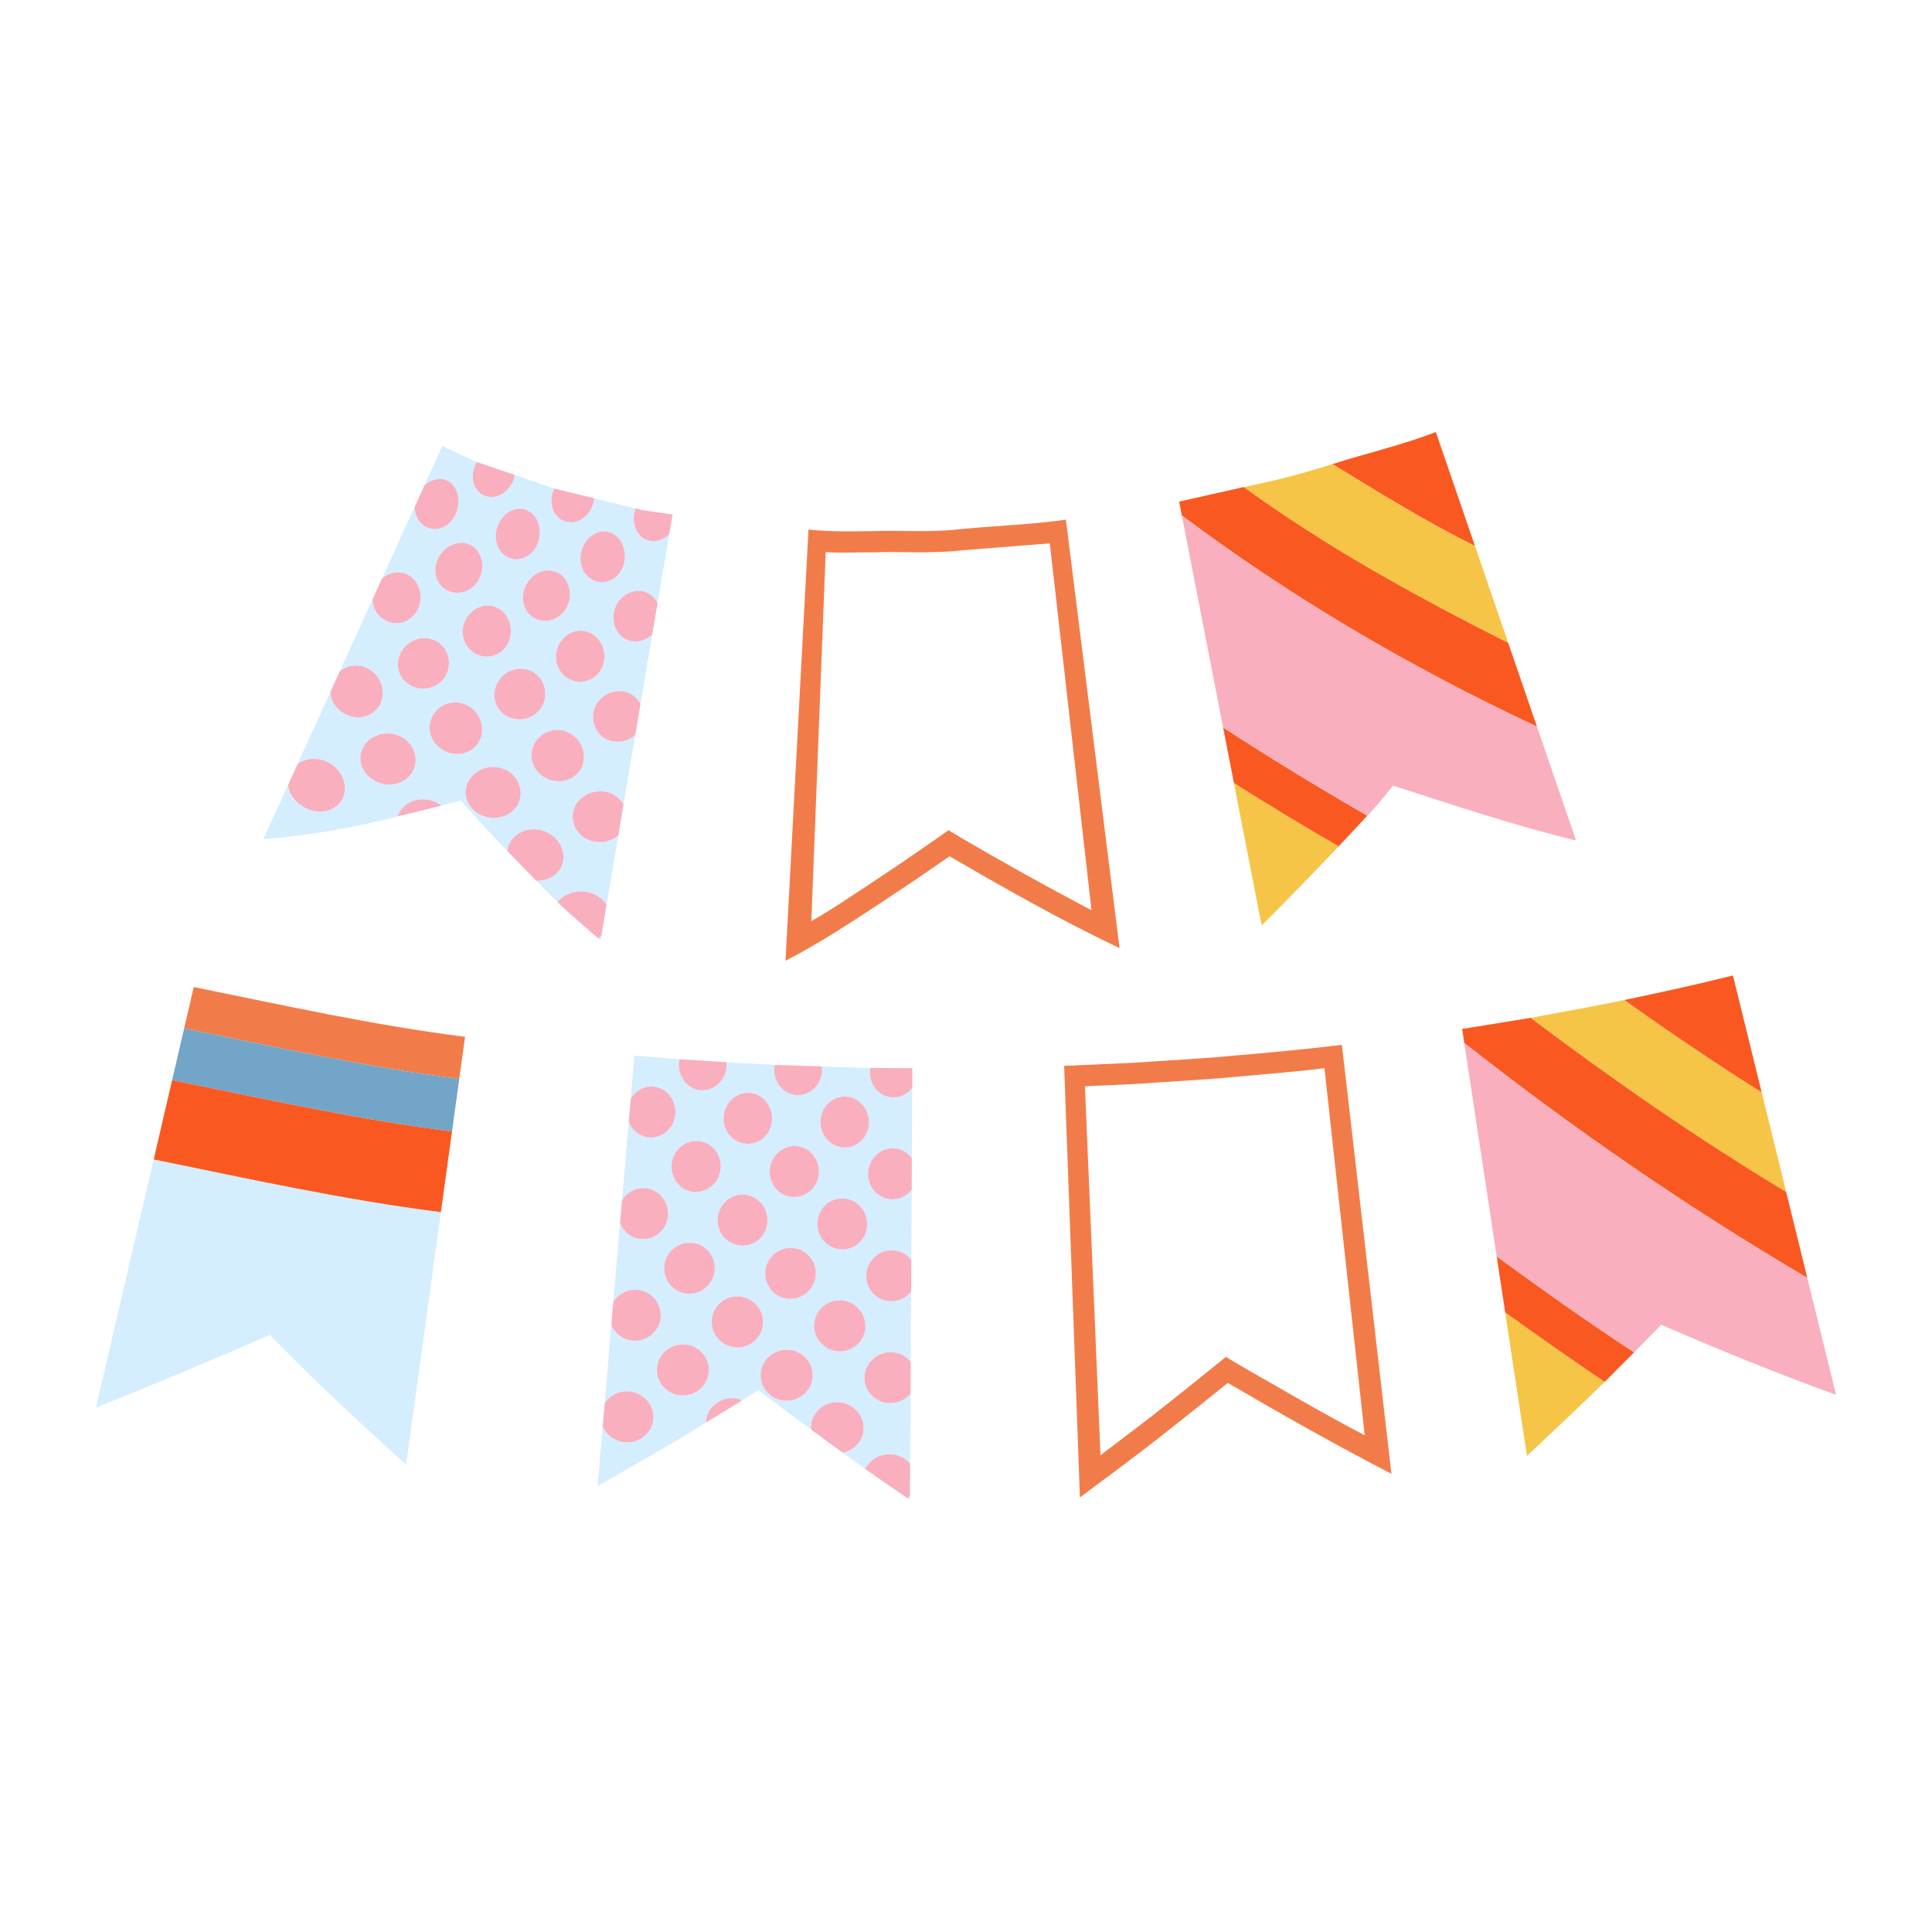 <?xml version="1.0" encoding="UTF-8"?>
<!DOCTYPE svg PUBLIC "-//W3C//DTD SVG 1.1//EN" "http://www.w3.org/Graphics/SVG/1.1/DTD/svg11.dtd">
<!-- Creator: CorelDRAW 2018 (64-Bit) -->
<svg xmlns="http://www.w3.org/2000/svg" xml:space="preserve" width="3.413in" height="3.413in" version="1.1" style="shape-rendering:geometricPrecision; text-rendering:geometricPrecision; image-rendering:optimizeQuality; fill-rule:evenodd; clip-rule:evenodd"
viewBox="0 0 3413.33 3413.33"
 xmlns:xlink="http://www.w3.org/1999/xlink">
 <defs>
  <style type="text/css">
   <![CDATA[
    .fil0 {fill:none}
    .fil6 {fill:#72A5C8;fill-rule:nonzero}
    .fil1 {fill:#D4EDFF;fill-rule:nonzero}
    .fil5 {fill:#F27C49;fill-rule:nonzero}
    .fil3 {fill:#F6C446;fill-rule:nonzero}
    .fil4 {fill:#F95921;fill-rule:nonzero}
    .fil2 {fill:#F9AFBD;fill-rule:nonzero}
   ]]>
  </style>
 </defs>
 <g id="Layer_x0020_1">
  <rect class="fil0" x="-0" y="-0" width="3413.33" height="3413.33"/>
  <g id="_1874584719712">
   <g>
    <polygon class="fil1" points="1607.67,2642.31 1607.63,2650.06 1565.82,2621.19 1603.17,2647 "/>
    <path class="fil1" d="M1120.74 1865.09l-1.6 18.69 -4.78 56.08 -0.14 1.59c8.27,-14.07 23.25,-23.07 39.78,-21.75 23.33,1.86 40.82,23.46 39.06,48.28 -1.75,24.8 -22.43,43.37 -46.17,41.48 -16.77,-1.34 -30.31,-12.63 -36.09,-27.82l-4.41 51.7 -7.49 87.57c8.46,-14.06 23.88,-23.03 40.87,-21.69 24.05,1.93 42.11,23.57 40.35,48.39 -1.76,24.8 -23,43.34 -47.44,41.39 -17.26,-1.38 -31.22,-12.7 -37.22,-27.91l-1.33 15.54 -10.55 123.72c8.66,-14.05 24.5,-22.99 41.98,-21.59 24.75,1.98 43.35,23.66 41.59,48.47 -1.75,24.8 -23.54,43.3 -48.69,41.3 -17.75,-1.41 -32.12,-12.78 -38.32,-27.99l-11.89 139.26c8.87,-14.04 25.13,-22.93 43.1,-21.49 25.44,2.03 44.61,23.76 42.86,48.57 -1.76,24.81 -24.13,43.25 -49.95,41.18 -18.24,-1.44 -33.06,-12.83 -39.45,-28.07l-9.01 105.27c64.9,-36.84 128.62,-72.77 191.3,-111.78l-0.04 -0.69c1.48,-24.82 23.31,-43.81 48.74,-42.44 5.47,0.3 10.61,1.67 15.36,3.64l-21.25 13.17 50.2 -31.18c61.6,47.22 124.5,93.04 188.61,139.38 6.35,-12.93 18.71,-22.59 33.57,-25.42l9.46 -0.87 9.4 0.98c10.84,2.2 20.14,8.14 26.82,16.22l0.7 -124.05c-8.51,10.24 -21.4,16.88 -35.98,16.8 -25.5,-0.14 -45.83,-20.42 -45.36,-45.27 0.46,-24.89 21.22,-44.91 46.36,-44.77 14.36,0.07 26.96,6.85 35.28,17.18l0.72 -124.04c-8.3,10.24 -20.84,16.89 -35.04,16.81 -24.86,-0.14 -44.65,-20.41 -44.18,-45.27 0.39,-21.76 15.96,-39.83 36.21,-43.92l8.94 -0.85 8.93 0.95c10.3,2.21 19.1,8.18 25.43,16.22l0.15 -26.24 0.57 -97.79c-8.05,10.24 -20.28,16.89 -34.09,16.82 -24.2,-0.13 -43.44,-20.4 -42.98,-45.27 0.47,-24.86 20.15,-44.91 43.94,-44.78 13.63,0.07 25.56,6.85 33.43,17.17l0.48 -83.77 0.23 -40.26c-7.85,10.24 -19.72,16.9 -33.17,16.83 -23.53,-0.13 -42.24,-20.4 -41.78,-45.25l0.78 -6.74 -85.63 -2.56 0.43 6.78c-0.64,21.74 -15.73,39.46 -35.3,43.09l-8.61 0.68c-23.52,-0.51 -41.62,-21.77 -40.46,-46.65l0.93 -6.71 -85.44 -4.67 0.25 6.78c-1.42,24.82 -21.59,43.93 -45.06,42.67 -23.48,-1.29 -40.91,-23.36 -39.11,-48.01l1.13 -6.69 -79.94 -6.39zm157.73 108.32l0 0c1.49,-24.83 21.66,-43.91 45.06,-42.63 23.42,1.28 41.52,22.45 40.45,47.3 -1.09,24.84 -21.24,43.92 -45.07,42.63 -23.78,-1.3 -41.91,-22.47 -40.43,-47.3zm35.81 137.23l0 0c24.11,1.31 42.74,22.5 41.68,47.36 -1.07,24.84 -21.79,43.9 -46.3,42.57 -24.46,-1.34 -43.13,-22.54 -41.67,-47.37 1.47,-24.84 22.22,-43.89 46.28,-42.57zm132.51 -39.65l0 0c-0.65,21.76 -16.16,39.45 -36.27,43.06l-8.85 0.65c-24.19,-0.52 -42.84,-21.78 -41.7,-46.67 1.13,-24.8 21.29,-43.82 45.09,-43.3l8.66 1.17c19.5,4.76 33.7,23.34 33.06,45.09zm-57.49 134.34l0 0 8.97 -0.63 8.89 1.16c20.06,4.81 34.7,23.39 34.05,45.16 -0.67,21.73 -16.57,39.44 -37.25,43.02l-9.07 0.63c-24.87,-0.55 -44.07,-21.83 -42.94,-46.73 0.98,-21.78 17,-38.84 37.34,-42.61zm60.28 -224.32l0 0c0.8,-24.88 20.47,-44.44 43.91,-43.74 23.45,0.7 42.12,21.43 41.72,46.29 -0.41,24.88 -20.06,44.44 -43.91,43.72 -23.84,-0.71 -42.51,-21.43 -41.72,-46.27zm82.49 182.62l0 0c-0.4,24.87 -20.61,44.43 -45.12,43.7 -24.52,-0.72 -43.75,-21.46 -42.96,-46.31 0.8,-24.88 21.02,-44.44 45.14,-43.72 24.11,0.71 43.34,21.46 42.94,46.33zm-3.17 180.06l0 0c-0.37,24.89 -21.13,44.43 -46.31,43.69 -25.19,-0.75 -44.97,-21.5 -44.17,-46.37 0.8,-24.85 21.56,-44.39 46.35,-43.66 24.78,0.72 44.55,21.49 44.12,46.33zm-96.05 177.34l0 0c0.8,-24.85 22.09,-44.37 47.54,-43.63 25.48,0.76 45.77,21.52 45.37,46.37 -0.35,21.38 -16.13,38.7 -36.97,42.72l-55.59 -40.75 -0.34 -4.7zm-88.91 -93.15l0 0c1.13,-24.8 22.42,-43.77 47.52,-43.21l9.15 1.2c20.61,4.81 35.67,23.42 35,45.17 -0.64,21.73 -16.98,39.42 -38.19,42.98l-9.34 0.64c-25.52,-0.57 -45.28,-21.89 -44.14,-46.78zm-86.41 -94.89l0 0c1.47,-24.81 22.74,-43.84 47.5,-42.5 24.79,1.34 43.99,22.57 42.91,47.42 -1.08,24.84 -22.35,43.88 -47.54,42.51 -25.16,-1.37 -44.36,-22.6 -42.88,-47.44zm-96.85 84.07l0 0c1.83,-24.94 23.61,-42.99 48.72,-41.59 25.09,1.36 44.29,22.6 42.88,47.44 -1.4,24.81 -23.23,43.82 -48.73,42.43 -25.52,-1.43 -44.68,-23.6 -42.87,-48.27zm12.95 -179.63l0 0c1.58,-21.74 18.06,-38.53 38.48,-41.26l8.98 -0.43 8.88 1.39c19.9,5.28 34.04,24.24 32.79,45.96 -1.42,24.83 -22.68,43.85 -47.5,42.5 -24.84,-1.38 -43.45,-23.52 -41.63,-48.17zm12.96 -179.64l0 0c1.83,-24.93 22.48,-43.06 46.23,-41.75 23.74,1.28 41.84,22.44 40.41,47.26 -1.41,24.83 -22.13,43.9 -46.28,42.59 -24.13,-1.32 -42.17,-23.43 -40.36,-48.1z"/>
    <path class="fil2" d="M1417.06 1934.07l-8.61 0.68c-23.52,-0.51 -41.62,-21.77 -40.46,-46.65l0.93 -6.71 83.02 2.81 0.43 6.78c-0.64,21.74 -15.73,39.46 -35.3,43.09z"/>
    <path class="fil2" d="M1212.12 2196.16l8.98 -0.43 8.88 1.39c19.9,5.28 34.04,24.24 32.79,45.96 -1.42,24.83 -22.68,43.85 -47.5,42.5 -24.84,-1.38 -43.45,-23.52 -41.63,-48.17 1.58,-21.74 18.06,-38.53 38.48,-41.26z"/>
    <path class="fil2" d="M1389.3 2205.33l8.97 -0.63 8.89 1.16c20.06,4.81 34.7,23.39 34.05,45.16 -0.67,21.73 -16.57,39.44 -37.25,43.02l-9.07 0.63c-24.87,-0.55 -44.07,-21.83 -42.94,-46.73 0.98,-21.78 17,-38.84 37.34,-42.61z"/>
    <path class="fil2" d="M1232.83 2016.03c23.74,1.28 41.84,22.44 40.41,47.26 -1.41,24.83 -22.13,43.9 -46.28,42.59 -24.13,-1.32 -42.17,-23.43 -40.36,-48.1 1.83,-24.93 22.48,-43.06 46.23,-41.75z"/>
    <path class="fil2" d="M1238.67 1926.17c-23.48,-1.29 -40.91,-23.36 -39.11,-48.01l1.13 -6.69 82.79 5.25 0.25 6.78c-1.42,24.82 -21.59,43.93 -45.06,42.67z"/>
    <path class="fil2" d="M1314.28 2110.63c24.11,1.31 42.74,22.5 41.68,47.36 -1.07,24.84 -21.79,43.9 -46.3,42.57 -24.46,-1.34 -43.13,-22.54 -41.67,-47.37 1.47,-24.84 22.22,-43.89 46.28,-42.57z"/>
    <path class="fil2" d="M1139.77 2099.21c24.05,1.93 42.11,23.57 40.35,48.39 -1.76,24.8 -23,43.34 -47.44,41.39 -17.26,-1.38 -31.22,-12.7 -37.22,-27.91l3.44 -40.19c8.46,-14.06 23.88,-23.03 40.87,-21.69z"/>
    <path class="fil2" d="M1323.53 1930.77c23.42,1.28 41.52,22.45 40.45,47.3 -1.09,24.84 -21.24,43.92 -45.07,42.63 -23.78,-1.3 -41.91,-22.47 -40.43,-47.3 1.49,-24.83 21.66,-43.91 45.06,-42.63z"/>
    <path class="fil2" d="M1154 1919.69c23.33,1.86 40.82,23.46 39.06,48.28 -1.75,24.8 -22.43,43.37 -46.17,41.48 -16.77,-1.34 -30.31,-12.63 -36.09,-27.82l3.42 -40.19c8.27,-14.07 23.25,-23.07 39.78,-21.75z"/>
    <path class="fil2" d="M1209.41 2375.46c25.09,1.36 44.29,22.6 42.88,47.44 -1.4,24.81 -23.23,43.82 -48.73,42.43 -25.52,-1.43 -44.68,-23.6 -42.87,-48.27 1.83,-24.94 23.61,-42.99 48.72,-41.59z"/>
    <path class="fil2" d="M1391.47 2384.66l9.15 1.2c20.61,4.81 35.67,23.42 35,45.17 -0.64,21.73 -16.98,39.42 -38.19,42.98l-9.34 0.64c-25.52,-0.57 -45.28,-21.89 -44.14,-46.78 1.13,-24.8 22.42,-43.77 47.52,-43.21z"/>
    <path class="fil2" d="M1295.8 2470.34c5.47,0.3 10.61,1.67 15.36,3.64l-21.25 13.17 -42.8 26.32 -0.04 -0.69c1.48,-24.82 23.31,-43.81 48.74,-42.44z"/>
    <path class="fil2" d="M1111.35 2458.29c25.44,2.03 44.61,23.76 42.86,48.57 -1.76,24.81 -24.13,43.25 -49.95,41.18 -18.24,-1.44 -33.06,-12.83 -39.45,-28.07l3.44 -40.19c8.87,-14.04 25.13,-22.93 43.1,-21.49z"/>
    <path class="fil2" d="M1305.04 2290.48c24.79,1.34 43.99,22.57 42.91,47.42 -1.08,24.84 -22.35,43.88 -47.54,42.51 -25.16,-1.37 -44.36,-22.6 -42.88,-47.44 1.47,-24.81 22.74,-43.84 47.5,-42.5z"/>
    <path class="fil2" d="M1125.57 2278.75c24.75,1.98 43.35,23.66 41.59,48.47 -1.75,24.8 -23.54,43.3 -48.69,41.3 -17.75,-1.41 -32.12,-12.78 -38.32,-27.99l3.44 -40.19c8.66,-14.05 24.5,-22.99 41.98,-21.59z"/>
    <path class="fil2" d="M1574.66 2298.93c-24.86,-0.14 -44.65,-20.41 -44.18,-45.27 0.39,-21.76 15.96,-39.83 36.21,-43.92l8.94 -0.85 8.93 0.95c10.3,2.21 19.1,8.18 25.43,16.22l-0.3 56.06c-8.3,10.24 -20.84,16.89 -35.04,16.81z"/>
    <path class="fil2" d="M1410.52 2114.05l-8.85 0.65c-24.19,-0.52 -42.84,-21.78 -41.7,-46.67 1.13,-24.8 21.29,-43.82 45.09,-43.3l8.66 1.17c19.5,4.76 33.7,23.34 33.06,45.09 -0.65,21.76 -16.16,39.45 -36.27,43.06z"/>
    <path class="fil2" d="M1576.62 2118.85c-24.2,-0.13 -43.44,-20.4 -42.98,-45.27 0.47,-24.86 20.15,-44.91 43.94,-44.78 13.63,0.07 25.56,6.85 33.43,17.17l-0.06 10.02 -0.24 46.04c-8.05,10.24 -20.28,16.89 -34.09,16.82z"/>
    <path class="fil2" d="M1578.56 1938.76c-23.53,-0.13 -42.24,-20.4 -41.78,-45.25l0.78 -6.74 74.37 0.38 -0.13 18.76 -0.07 16.02c-7.85,10.24 -19.72,16.9 -33.17,16.83z"/>
    <path class="fil2" d="M1486.94 2207.33c-24.52,-0.72 -43.75,-21.46 -42.96,-46.31 0.8,-24.88 21.02,-44.44 45.14,-43.72 24.11,0.71 43.34,21.46 42.94,46.33 -0.4,24.87 -20.61,44.43 -45.12,43.7z"/>
    <path class="fil2" d="M1493.49 1937.26c23.45,0.7 42.12,21.43 41.72,46.29 -0.41,24.88 -20.06,44.44 -43.91,43.72 -23.84,-0.71 -42.51,-21.43 -41.72,-46.27 0.8,-24.88 20.47,-44.44 43.91,-43.74z"/>
    <path class="fil2" d="M1562.29 2569.93l9.46 -0.87 9.4 0.98c10.84,2.2 20.14,8.14 26.82,16.22l-0.31 56.05 -4.49 4.69 -37.35 -25.81 -37.1 -25.84c6.35,-12.93 18.71,-22.59 33.57,-25.42z"/>
    <path class="fil2" d="M1572.7 2479.01c-25.5,-0.14 -45.83,-20.42 -45.36,-45.27 0.46,-24.89 21.22,-44.91 46.36,-44.77 14.36,0.07 26.96,6.85 35.28,17.18l-0.3 56.07c-8.51,10.24 -21.4,16.88 -35.98,16.8z"/>
    <path class="fil2" d="M1480.39 2477.39c25.48,0.76 45.77,21.52 45.37,46.37 -0.35,21.38 -16.13,38.7 -36.97,42.72l-55.59 -40.75 -0.34 -4.7c0.8,-24.85 22.09,-44.37 47.54,-43.63z"/>
    <path class="fil2" d="M1482.59 2387.37c-25.19,-0.75 -44.97,-21.5 -44.17,-46.37 0.8,-24.85 21.56,-44.39 46.35,-43.66 24.78,0.72 44.55,21.49 44.12,46.33 -0.37,24.89 -21.13,44.43 -46.31,43.69z"/>
    <path class="fil3" d="M2704.09 1798.3c55.24,-10.35 110.72,-20.1 165.63,-31.54 78.61,55.89 159.63,110.94 242.69,163.08l23.9 97.16 19.39 78.94c-158.24,-95.34 -308.91,-200.31 -451.61,-307.63z"/>
    <path class="fil4" d="M2869.72 1766.75c64.35,-13.52 128.53,-27.38 191.9,-43.39l4.48 18.21 13.46 54.67 22.39 91.09 10.45 42.51c-83.06,-52.14 -164.08,-107.19 -242.69,-163.08z"/>
    <path class="fil3" d="M2697.75 2572.16l-38.48 -253.48c57.39,41.08 116.04,82.47 175.75,122.71 -44.87,43.92 -90.67,87.05 -137.27,130.77z"/>
    <path class="fil4" d="M2704.09 1798.3c142.71,107.33 293.37,212.3 451.61,307.63l37.34 151.81c-216.3,-127.27 -417.43,-266.49 -606.08,-415.12l-0.93 -6.17 -2.83 -18.56 120.89 -19.6z"/>
    <path class="fil4" d="M2835.02 2441.39c-59.72,-40.24 -118.37,-81.63 -175.75,-122.71l-15.03 -98.91c78.69,57.24 159.77,115.28 242.81,169.44l-52.04 52.18z"/>
    <path class="fil2" d="M3243.8 2464.21c-105.55,-38.07 -208.42,-80.14 -308.69,-123.79l-48.06 48.79c-83.04,-54.16 -164.12,-112.2 -242.81,-169.44l-14.09 -92.74 -21.59 -142.2 -14.07 -92.74 -7.53 -49.46c188.66,148.63 389.78,287.85 606.08,415.12l50.76 206.47z"/>
    <path class="fil5" d="M1880.07 1883.12l0.68 18.74 0.22 6.25 1.84 50 3.42 93.74 5.27 143.73 3.41 93.74 3.66 99.98 9.37 256.22c50.99,-38.11 101.24,-74.81 150.62,-114.05l57.48 -45.55 53.22 -42.67c93.95,54.92 190.33,109.57 288.99,160.56l-24.39 -211.2 -17.94 -155.31 -9.33 -80.75 -11.46 -99.39 -5.01 -43.49 -10.78 -93.18 -6.45 -55.91 -2.15 -18.63c-65.83,8.08 -131.91,14.06 -198.07,19.74 -56.37,5.35 -113.06,7.83 -169.59,11.96l-123.03 5.47zm36.74 36l0 0 88.39 -4c56.85,-4.15 113.85,-6.67 170.58,-12.04 54.75,-5.15 109.65,-9.07 164.17,-15.89l4.09 37.3 10.22 93.24 4.78 43.51 10.9 99.46 8.85 80.81 17.05 155.39 15.22 138.87c-75.33,-39.41 -149.44,-82.96 -221.95,-124.61l-23.33 -13.89 -20.98 17.01 -53.09 42.67 -57.35 45.5 -90.12 68.56 -7.72 -183.3 -4.21 -99.97 -3.96 -93.72 -6.05 -143.7 -3.93 -93.71 -1.59 -37.48z"/>
    <path class="fil5" d="M821.61 1831.78l-2.55 18.58 -7.69 55.76c-164.17,-20.78 -324.81,-56.39 -486.03,-89.21l12.76 -54.81 4.25 -18.27c158.93,32.28 317.21,67.46 479.26,87.96z"/>
    <path class="fil6" d="M798.56 1999.03c-166.8,-21.13 -330.38,-57.28 -494.46,-90.75l21.24 -91.37c161.21,32.82 321.86,68.43 486.03,89.21l-12.81 92.92z"/>
    <path class="fil1" d="M717.46 2587.55c-83.08,-74.57 -163.61,-150.08 -240.63,-229.18 -99.59,43.52 -202.03,86.43 -307.3,128.54l101.99 -438.54c168.46,34.5 336.54,71.46 507.41,93.15l-61.47 446.04z"/>
    <path class="fil4" d="M778.93 2141.51c-170.87,-21.69 -338.94,-58.65 -507.41,-93.15l32.58 -140.09c164.08,33.48 327.67,69.62 494.46,90.75l-19.63 142.48z"/>
   </g>
   <g>
    <polygon class="fil1" points="1062.24,1653.78 1060.95,1661.41 1020.31,1626.02 1056.61,1657.66 "/>
    <path class="fil1" d="M781.33 788.3l-7.76 17.07 -23.33 51.23 -0.65 1.46c11.68,-10.83 26.96,-15.11 39.89,-9.19 18.26,8.33 25.66,33.94 16.56,57.11 -9.07,23.15 -32.33,34.61 -51.96,25.66 -13.83,-6.29 -21.58,-20.94 -21.21,-36.87l-21.5 47.22 -36.41 79.98c12.4,-10.52 29.08,-14.15 43.7,-7.53 20.61,9.35 29.93,35.73 20.86,58.9 -9.08,23.14 -34.27,33.84 -56.28,23.91 -15.51,-7.01 -24.65,-22.32 -24.99,-38.57l-6.46 14.2 -51.43 113.01c13.09,-10.21 31.2,-13.2 47.48,-5.87 22.97,10.37 34.23,37.52 25.15,60.66 -9.06,23.16 -36.2,33.11 -60.57,22.16 -17.18,-7.73 -27.76,-23.67 -28.78,-40.24l-57.9 127.2c13.78,-9.9 33.31,-12.23 51.26,-4.17 25.36,11.37 38.55,39.28 29.48,62.43 -9.07,23.15 -38.13,32.3 -64.87,20.35 -18.87,-8.43 -30.85,-25 -32.58,-41.9l-43.76 96.16c81.95,-6.96 160.76,-20.29 237.28,-40.31l0.15 -0.67c8.2,-23.48 35.91,-35.33 61.89,-26.52 5.61,1.89 10.59,4.71 15.05,8.01l-25.41 6.52 59.72 -15.59c52.97,60.33 110.13,119.04 170.91,179.44 9.14,-10.81 24.08,-18.07 40.49,-18.6l10.24 0.69 9.92 2.5c11.24,3.93 20.24,11.3 26.11,20.35l20.69 -122.31c-10.53,8.79 -25.13,13.3 -40.4,10.91 -26.82,-3.59 -44.32,-28.28 -39.2,-52.95 5.03,-24.02 29.76,-39 55.53,-35.62 14.71,2.3 26.5,10.91 33.41,22.39l20.69 -122.31c-9.9,8.88 -23.57,13.57 -37.79,11.36 -25.04,-3.25 -40.89,-27.59 -35.77,-52.27 4.43,-21.29 22.6,-35.09 43.19,-36.72l8.9 0.44 8.57 2.24c9.69,3.65 17.32,10.81 22.24,19.69l4.37 -25.87 16.3 -96.42c-9.28,8.98 -22.01,13.81 -35.18,11.82 -23.24,-2.93 -37.48,-26.95 -32.31,-51.62 4.98,-24.03 26.46,-39.69 48.63,-36.94 12.62,1.91 22.53,10.2 28.22,21.46l13.95 -82.6 6.72 -39.7c-8.66,9.09 -20.48,14.1 -32.59,12.29 -21.46,-2.59 -34.05,-26.3 -28.86,-50.94l1.9 -6.48 -73 -17.96 -1.07 6.68c-5.19,21.13 -22.16,35.7 -40.19,35.7l-7.71 -0.87c-20.57,-4.88 -31.55,-28.06 -24.19,-52.42l2.42 -6.29 -69.42 -24.02 -1.68 6.58c-8,23.53 -30.41,37.21 -50.09,30.63 -19.66,-6.6 -28.22,-30.46 -18.59,-54.06l2.98 -6.07 -60.96 -27.93zm97.33 142.56l0 0c8.2,-23.49 30.62,-37.17 50.01,-30.47 19.43,6.7 29.56,31.56 22.65,55.47 -6.89,23.88 -29.27,37.43 -49.99,30.32 -20.7,-7.11 -30.87,-31.84 -22.67,-55.33zm-4.68 141.12l0 0c21.61,7.41 33.52,32.79 26.63,56.69 -6.91,23.88 -31.07,36.91 -53.98,29.1 -22.9,-7.8 -34.83,-33.17 -26.65,-56.63 8.22,-23.5 32.39,-36.56 54,-29.17zm131.37 -10.15l0 0c-5.2,21.13 -23.43,35.4 -43.11,34.98l-8.43 -1.11c-22.59,-5.41 -35.17,-29.06 -27.83,-53.45 6.84,-23.27 29.96,-38.55 51.35,-33.47l7.6 2.77c16.6,8.29 25.61,29.15 20.42,50.28zm-83.88 119.59l0 0 8.81 1.21 8.35 2.94c18.24,8.74 28.5,29.91 23.31,51.04 -5.21,21.13 -24.68,35.08 -46.02,34.22l-9.15 -1.3c-24.59,-5.96 -38.78,-30.07 -31.51,-54.47 6.06,-20.45 25.74,-34.16 46.21,-33.65zm105.59 -206.99l0 0c6.08,-24.12 27.52,-39.67 47.86,-34.66 20.35,4.99 32.86,28.86 27.97,53.25 -4.9,24.39 -26.31,39.82 -47.84,34.56 -21.55,-5.26 -34.09,-29.04 -27.99,-53.15zm39.74 195.04l0 0c-4.88,24.38 -27.95,39.51 -51.52,33.78 -23.55,-5.74 -37.74,-29.92 -31.64,-54.02 6.08,-24.13 29.15,-39.26 51.54,-33.81 22.36,5.46 36.52,29.66 31.61,54.06zm-36.08 176.44l0 0c-4.87,24.37 -29.6,39.16 -55.19,32.97 -25.59,-6.17 -41.39,-30.78 -35.31,-54.88 6.09,-24.11 30.8,-38.85 55.2,-32.94 24.38,5.92 40.19,30.45 35.3,54.85zm-133.89 152.88l0 0c6.07,-24.11 32.41,-38.43 58.84,-32.07 26.41,6.38 43.85,31.26 38.98,55.63 -4.24,20.94 -24.24,34.49 -47.33,33.69l-51.1 -52.57 0.62 -4.67zm-72.28 -110.92l0 0c6.99,-23.25 33.3,-37.59 58.69,-31.41l9.06 3.15c19.91,9.19 31.42,30.66 26.23,51.79 -5.2,21.11 -25.92,34.77 -48.92,33.46l-9.9 -1.5c-26.57,-6.49 -42.37,-31.09 -35.17,-55.5zm-63.2 -116.48l0 0c8.19,-23.47 34.15,-35.93 57.94,-27.84 23.81,8.1 37.51,34.02 30.61,57.9 -6.91,23.89 -32.86,36.41 -57.96,27.9 -25.11,-8.51 -38.81,-34.48 -30.6,-57.96zm-121.61 52.98l0 0c9.11,-22.47 36.83,-34.39 61.72,-25.86 24.88,8.51 38.56,34.47 30.56,58.02 -8,23.54 -35.7,35.41 -61.87,26.44 -26.15,-9.01 -39.84,-34.93 -30.41,-58.59zm66.54 -167.37l0 0c7.9,-19.77 28.81,-31.7 49.1,-29.33l8.65 1.97 8.01 3.69c17.34,10.32 25.67,32.33 18.62,52.93 -7.98,23.54 -33.94,36.01 -57.92,27.81 -24,-8.19 -35.99,-33.41 -26.46,-57.07zm66.52 -167.37l0 0c8.96,-22.5 33.26,-35.8 53.81,-28.86 20.57,6.91 30.74,31.65 22.72,55.2 -8,23.56 -32.17,36.61 -54.02,29.23 -21.83,-7.4 -32.09,-31.93 -22.52,-55.57z"/>
    <path class="fil2" d="M1008.57 922.74l-7.71 -0.87c-20.57,-4.88 -31.55,-28.06 -24.19,-52.42l2.42 -6.29 70.74 17.21 -1.07 6.68c-5.19,21.13 -22.16,35.7 -40.19,35.7z"/>
    <path class="fil2" d="M755.37 1127.69l8.65 1.97 8.01 3.69c17.34,10.32 25.67,32.33 18.62,52.93 -7.98,23.54 -33.94,36.01 -57.92,27.81 -24,-8.19 -35.99,-33.41 -26.46,-57.07 7.9,-19.77 28.81,-31.7 49.1,-29.33z"/>
    <path class="fil2" d="M921.47 1181.42l8.81 1.21 8.35 2.94c18.24,8.74 28.5,29.91 23.31,51.04 -5.21,21.13 -24.68,35.08 -46.02,34.22l-9.15 -1.3c-24.59,-5.96 -38.78,-30.07 -31.51,-54.47 6.06,-20.45 25.74,-34.16 46.21,-33.65z"/>
    <path class="fil2" d="M826.6 960.79c20.57,6.91 30.74,31.65 22.72,55.2 -8,23.56 -32.17,36.61 -54.02,29.23 -21.83,-7.4 -32.09,-31.93 -22.52,-55.57 8.96,-22.5 33.26,-35.8 53.81,-28.86z"/>
    <path class="fil2" d="M857.9 876.35c-19.66,-6.6 -28.22,-30.46 -18.59,-54.06l2.98 -6.07 67.38 22.91 -1.68 6.58c-8,23.53 -30.41,37.21 -50.09,30.63z"/>
    <path class="fil2" d="M873.98 1071.98c21.61,7.41 33.52,32.79 26.63,56.69 -6.91,23.88 -31.07,36.91 -53.98,29.1 -22.9,-7.8 -34.83,-33.17 -26.65,-56.63 8.22,-23.5 32.39,-36.56 54,-29.17z"/>
    <path class="fil2" d="M718.66 1014.44c20.61,9.35 29.93,35.73 20.86,58.9 -9.08,23.14 -34.27,33.84 -56.28,23.91 -15.51,-7.01 -24.65,-22.32 -24.99,-38.57l16.71 -36.7c12.4,-10.52 29.08,-14.15 43.7,-7.53z"/>
    <path class="fil2" d="M928.67 900.39c19.43,6.7 29.56,31.56 22.65,55.47 -6.89,23.88 -29.27,37.43 -49.99,30.32 -20.7,-7.11 -30.87,-31.84 -22.67,-55.33 8.2,-23.49 30.62,-37.17 50.01,-30.47z"/>
    <path class="fil2" d="M789.48 848.87c18.26,8.33 25.66,33.94 16.56,57.11 -9.07,23.15 -32.33,34.61 -51.96,25.66 -13.83,-6.29 -21.58,-20.94 -21.21,-36.87l16.72 -36.71c11.68,-10.83 26.96,-15.11 39.89,-9.19z"/>
    <path class="fil2" d="M701.44 1298.52c24.88,8.51 38.56,34.47 30.56,58.02 -8,23.54 -35.7,35.41 -61.87,26.44 -26.15,-9.01 -39.84,-34.93 -30.41,-58.59 9.11,-22.47 36.83,-34.39 61.72,-25.86z"/>
    <path class="fil2" d="M883.23 1356.47l9.06 3.15c19.91,9.19 31.42,30.66 26.23,51.79 -5.2,21.11 -25.92,34.77 -48.92,33.46l-9.9 -1.5c-26.57,-6.49 -42.37,-31.09 -35.17,-55.5 6.99,-23.25 33.3,-37.59 58.69,-31.41z"/>
    <path class="fil2" d="M764.57 1415.17c5.61,1.89 10.59,4.71 15.05,8.01l-25.41 6.52 -51.67 12.66 0.15 -0.67c8.2,-23.48 35.91,-35.33 61.89,-26.52z"/>
    <path class="fil2" d="M576.99 1345.62c25.36,11.37 38.55,39.28 29.48,62.43 -9.07,23.15 -38.13,32.3 -64.87,20.35 -18.87,-8.43 -30.85,-25 -32.58,-41.9l16.71 -36.71c13.78,-9.9 33.31,-12.23 51.26,-4.17z"/>
    <path class="fil2" d="M819.29 1243.56c23.81,8.1 37.51,34.02 30.61,57.9 -6.91,23.89 -32.86,36.41 -57.96,27.9 -25.11,-8.51 -38.81,-34.48 -30.6,-57.96 8.19,-23.47 34.15,-35.93 57.94,-27.84z"/>
    <path class="fil2" d="M647.83 1180.02c22.97,10.37 34.23,37.52 25.15,60.66 -9.06,23.16 -36.2,33.11 -60.57,22.16 -17.18,-7.73 -27.76,-23.67 -28.78,-40.24l16.72 -36.7c13.09,-10.21 31.2,-13.2 47.48,-5.87z"/>
    <path class="fil2" d="M1084.52 1309.96c-25.04,-3.25 -40.89,-27.59 -35.77,-52.27 4.43,-21.29 22.6,-35.09 43.19,-36.72l8.9 0.44 8.57 2.24c9.69,3.65 17.32,10.81 22.24,19.69l-9.35 55.26c-9.9,8.88 -23.57,13.57 -37.79,11.36z"/>
    <path class="fil2" d="M962.24 1096.8l-8.43 -1.11c-22.59,-5.41 -35.17,-29.06 -27.83,-53.45 6.84,-23.27 29.96,-38.55 51.35,-33.47l7.6 2.77c16.6,8.29 25.61,29.15 20.42,50.28 -5.2,21.13 -23.43,35.4 -43.11,34.98z"/>
    <path class="fil2" d="M1117.16 1132.86c-23.24,-2.93 -37.48,-26.95 -32.31,-51.62 4.98,-24.03 26.46,-39.69 48.63,-36.94 12.62,1.91 22.53,10.2 28.22,21.46l-1.69 9.89 -7.68 45.39c-9.28,8.98 -22.01,13.81 -35.18,11.82z"/>
    <path class="fil2" d="M1149.79 955.74c-21.46,-2.59 -34.05,-26.3 -28.86,-50.94l1.9 -6.48c21.06,5.36 43.64,7.03 65.34,10.85l-3.12 18.48 -2.67 15.8c-8.66,9.09 -20.48,14.1 -32.59,12.29z"/>
    <path class="fil2" d="M1015.28 1203.25c-23.55,-5.74 -37.74,-29.92 -31.64,-54.02 6.08,-24.13 29.15,-39.26 51.54,-33.81 22.36,5.46 36.52,29.66 31.61,54.06 -4.88,24.38 -27.95,39.51 -51.52,33.78z"/>
    <path class="fil2" d="M1074.92 939.78c20.35,4.99 32.86,28.86 27.97,53.25 -4.9,24.39 -26.31,39.82 -47.84,34.56 -21.55,-5.26 -34.09,-29.04 -27.99,-53.15 6.08,-24.12 27.52,-39.67 47.86,-34.66z"/>
    <path class="fil2" d="M1025.32 1574.95l10.24 0.69 9.92 2.5c11.24,3.93 20.24,11.3 26.11,20.35l-9.35 55.29 -5.63 3.88 -36.3 -31.64c-11.95,-10.78 -23.81,-20.44 -35.48,-32.47 9.14,-10.81 24.08,-18.07 40.49,-18.6z"/>
    <path class="fil2" d="M1051.89 1487.09c-26.82,-3.59 -44.32,-28.28 -39.2,-52.95 5.03,-24.02 29.76,-39 55.53,-35.62 14.71,2.3 26.5,10.91 33.41,22.39l-9.33 55.26c-10.53,8.79 -25.13,13.3 -40.4,10.91z"/>
    <path class="fil2" d="M955.66 1466.72c26.41,6.38 43.85,31.26 38.98,55.63 -4.24,20.94 -24.24,34.49 -47.33,33.69l-51.1 -52.57 0.62 -4.67c6.07,-24.11 32.41,-38.43 58.84,-32.07z"/>
    <path class="fil2" d="M975.53 1378.89c-25.59,-6.17 -41.39,-30.78 -35.31,-54.88 6.09,-24.11 30.8,-38.85 55.2,-32.94 24.38,5.92 40.19,30.45 35.3,54.85 -4.87,24.37 -29.6,39.16 -55.19,32.97z"/>
    <path class="fil3" d="M2197.31 860.5c52.73,-10.52 105.07,-23.81 156.89,-40.65 80.03,48.86 165.28,101.92 251.58,144.52l32.48 94.63 26.38 76.89c-167.11,-84.35 -323.05,-170.62 -467.33,-275.39z"/>
    <path class="fil4" d="M2354.2 819.85c60.72,-19.34 122.66,-33.33 182.54,-56.59l6.08 17.75 18.28 53.22 30.45 88.71 14.22 41.41c-86.3,-42.6 -171.55,-95.66 -251.58,-144.52z"/>
    <path class="fil3" d="M2229.04 1635.04l-49.02 -251.65c59.68,37.75 121.37,75.07 185.04,111.83 -43.89,46.38 -89.23,93.02 -136.02,139.81z"/>
    <path class="fil4" d="M2197.31 860.5c144.28,104.76 300.22,191.04 467.33,275.39l50.78 147.87c-228.74,-106.85 -440.24,-232.7 -627.44,-373.01l-1.19 -6.14 -3.59 -18.41 114.11 -25.7z"/>
    <path class="fil4" d="M2365.06 1495.23c-63.67,-36.77 -125.36,-74.09 -185.04,-111.83l-19.13 -98.22c81.08,52.86 166.08,104.91 254.89,155.87l-50.72 54.18z"/>
    <path class="fil2" d="M2784.44 1484.86c-109.68,-26.51 -219.53,-63.44 -323.12,-96.81 -14.99,17.71 -29.72,36.66 -45.54,53 -88.81,-50.96 -173.81,-103.01 -254.89,-155.87l-17.92 -92.08 -27.5 -141.17 -17.93 -92.07 -9.57 -49.11c187.2,140.3 398.69,266.15 627.44,373.01l69.02 201.11z"/>
    <path class="fil5" d="M1428.38 935.49l-1.01 18.74 -0.32 6.24 -2.67 49.96 -5 93.67 -7.65 143.62 -4.99 93.67 -5.33 99.92 -13.65 256.03c58.95,-29.95 115.01,-67.38 169.54,-103.02l62.95 -42.05 57.43 -39.48c94.86,55.32 195.85,112.56 300.26,162.33l-26.41 -210.98 -19.43 -155.12 -10.09 -80.68 -12.44 -99.27 -5.44 -43.43 -11.65 -93.08 -6.98 -55.85 -2.34 -18.61c-61.81,8.87 -123.49,10.57 -185.21,16.65 -52.83,6.35 -104.61,1.8 -156.94,3.58 -37.84,0.52 -75.72,1.31 -112.66,-2.83zm30.41 39.93l0 0c27.02,2 54.73,0.09 82.05,0.41 53.1,-1.79 105.72,2.76 159.27,-3.65l154.59 -12.22 4.25 37.28 10.6 93.19 4.94 43.5 11.31 99.42 9.17 80.76 17.66 155.34 15.78 138.8c-79.49,-41.95 -155.87,-84.49 -229.07,-127.31l-23.49 -14.24 -22.35 15.73 -57.16 39.46 -62.65 41.97c-32.77,21.1 -65.98,44.38 -100.28,63.53l7.15 -183.33 3.88 -99.97 3.66 -93.73 5.59 -143.72 3.64 -93.73 1.46 -37.49z"/>
   </g>
  </g>
 </g>
</svg>
